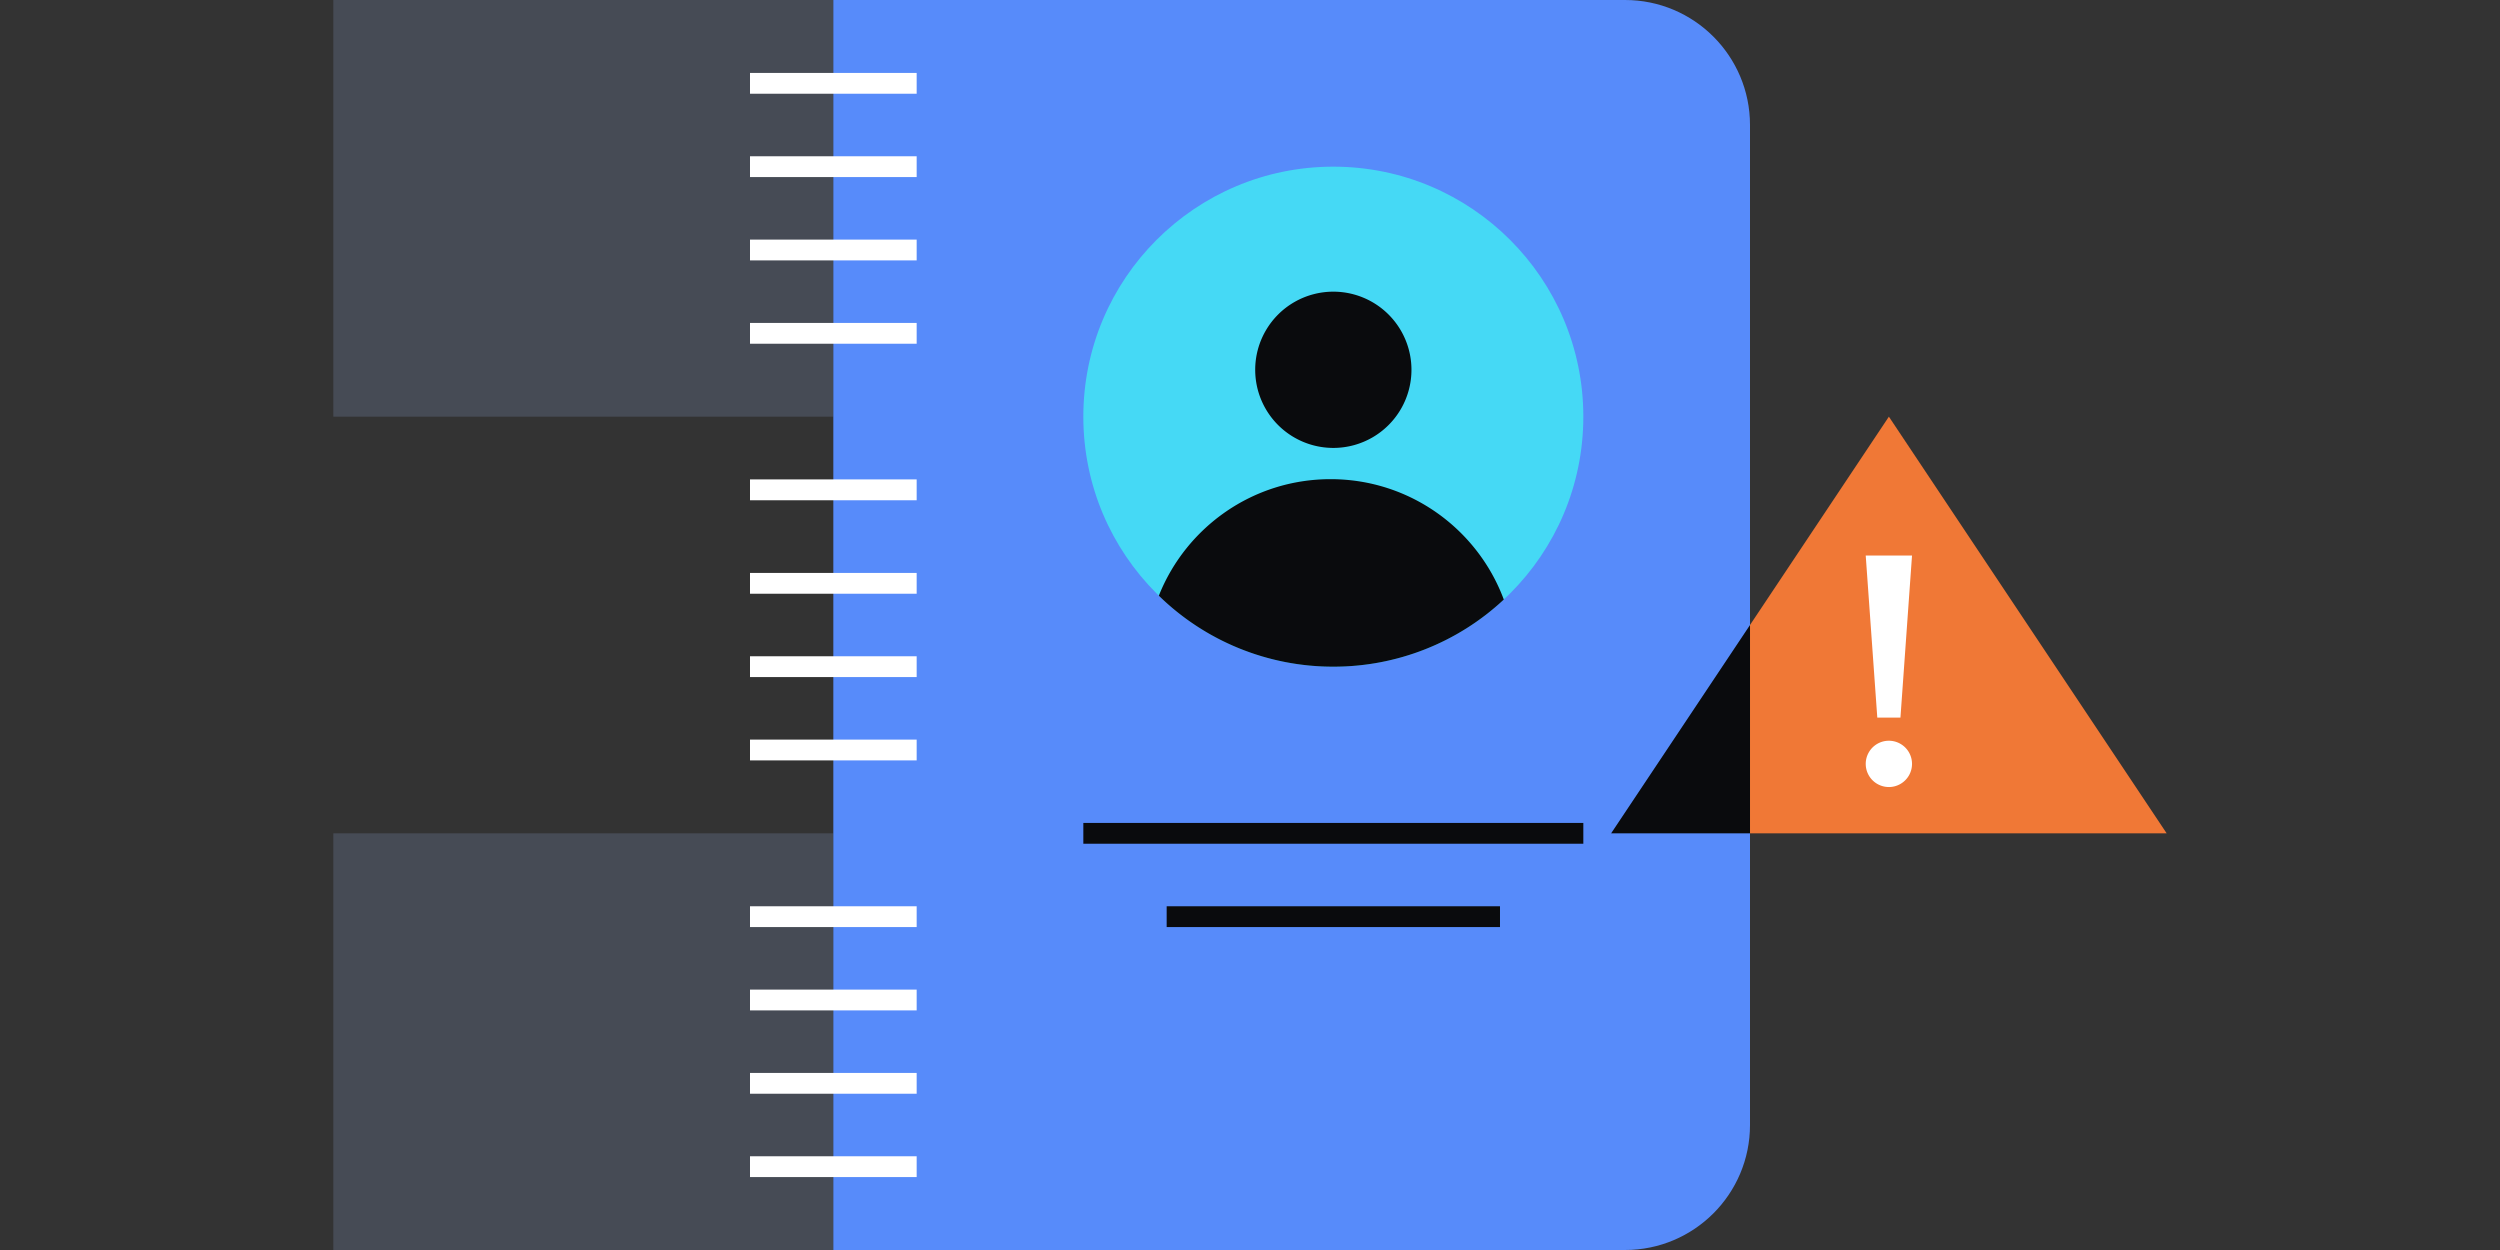 <svg xmlns="http://www.w3.org/2000/svg" fill="none" viewBox="0 0 240 120"><rect x="0" y="0" width="240" height="120" fill="#333333" stroke="none"/><path fill="#F07836" d="M207.999 80h-53.333l26.667-40zh-53.333l26.667-40z"/><path fill="#FFFFFF" d="M182.443 68.889h-2.223l-1.111-15.556h4.445zm-1.111 6.667a2.222 2.222 0 1 0 0-4.445 2.222 2.222 0 0 0 0 4.444"/><path fill="#464B55" d="M32 40h48V0H32zm0 80h48V80H32z"/><path fill="#578BFA" d="M80 120h76c6.627 0 12-5.373 12-12V12c0-6.627-5.373-12-12-12H80z"/><path fill="#0A0B0D" fill-rule="evenodd" d="m168.001 60-13.333 20h13.333zM104 79h48v2h-48zm8 8h32v2h-32z" clip-rule="evenodd"/><path fill="#FFFFFF" fill-rule="evenodd" d="M72 71h16v2H72zm0 24h16v2H72zm0-80h16v2H72zm0-8h16v2H72zm0 48h16v2H72zm0 8h16v2H72zm0 24h16v2H72zm0 16h16v2H72zm0 8h16v2H72zm0-88h16v2H72zm0 8h16v2H72zm0 15.025h16v2H72z" clip-rule="evenodd"/><path fill="#45D9F5" d="M128 64c13.255 0 24-10.745 24-24s-10.745-24-24-24-24 10.745-24 24 10.745 24 24 24"/><path fill="#0A0B0D" d="M128 43a7.5 7.5 0 1 0 0-15 7.5 7.5 0 0 0 0 15"/><path fill="#0A0B0D" fill-rule="evenodd" d="M144.365 57.556A23.92 23.92 0 0 1 128 64a23.92 23.92 0 0 1-16.752-6.813C113.853 50.633 120.253 46 127.735 46c7.622 0 14.121 4.808 16.63 11.556" clip-rule="evenodd"/></svg>